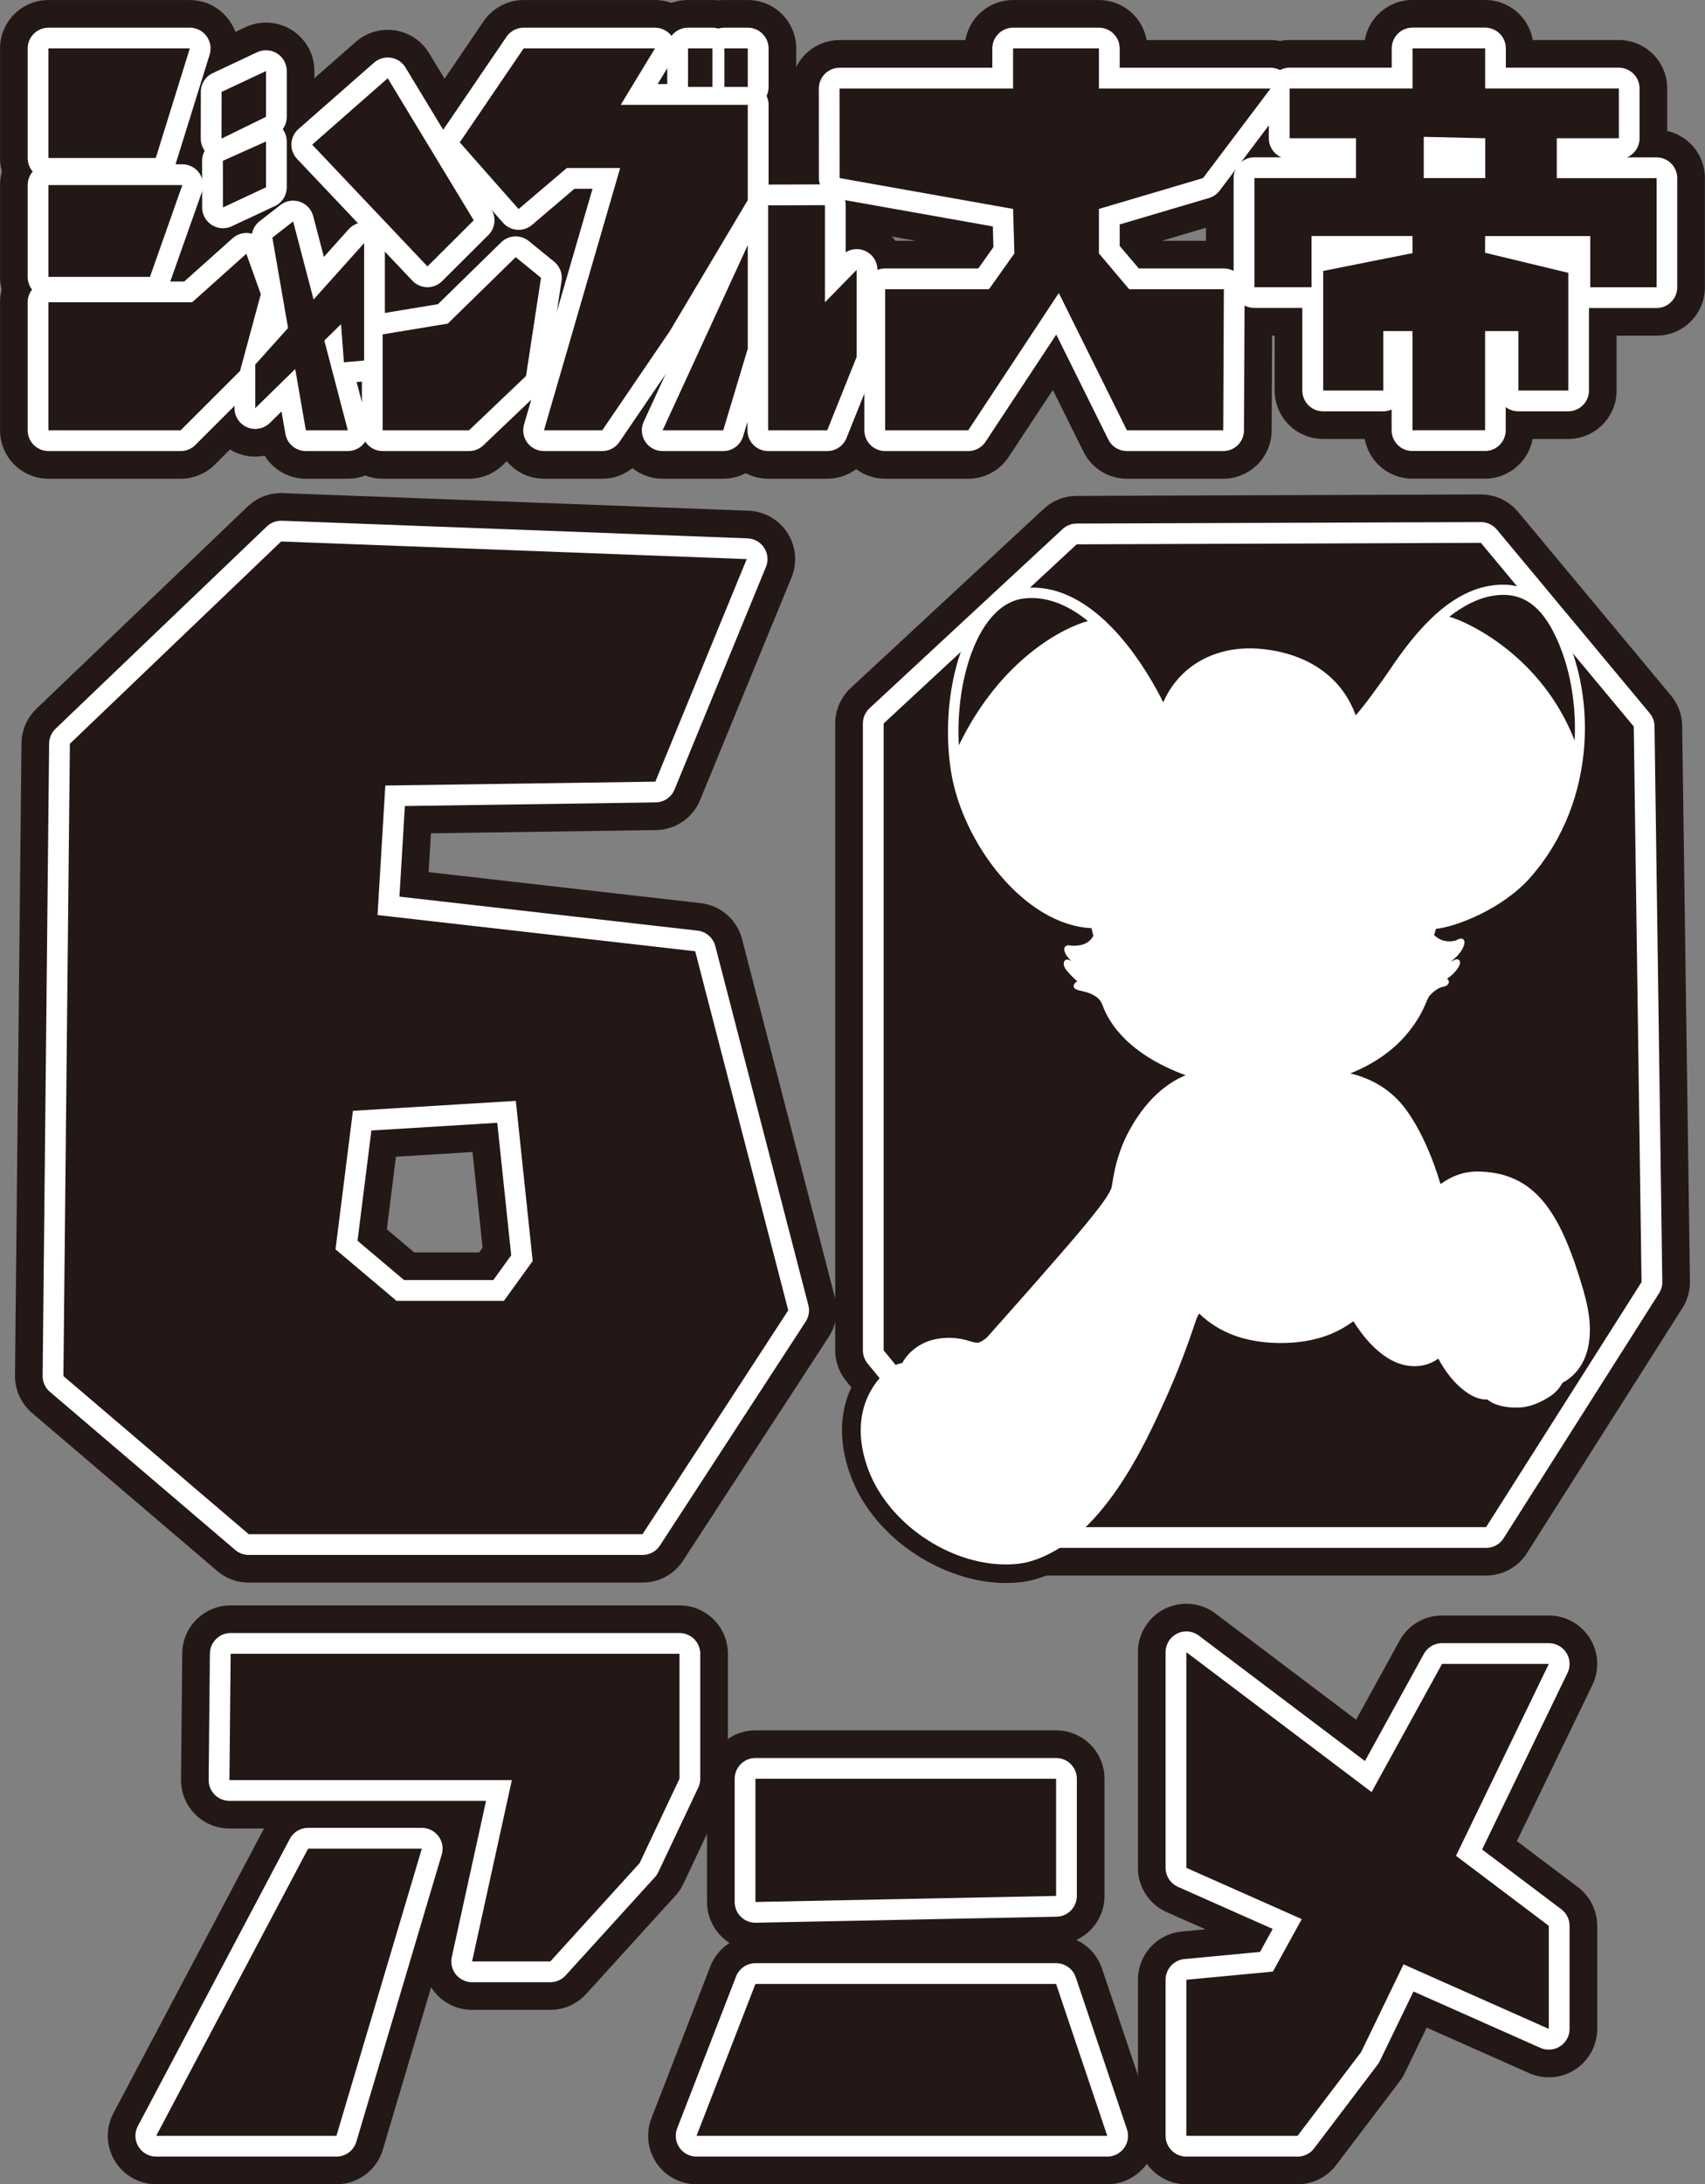 <?xml version="1.0" encoding="UTF-8"?>
<svg id="_レイヤー_2" data-name="レイヤー_2" xmlns="http://www.w3.org/2000/svg" viewBox="0 0 275.94 353.35">
  <rect x="0" y="0" width="275.94" height="353.35" fill="#808080" stroke="none"/>
  <defs>
    <style>
      .cls-1 {
        stroke-width: 15.67px;
      }

      .cls-1, .cls-2 {
        fill: none;
      }

      .cls-1, .cls-2, .cls-3 {
        stroke-linecap: round;
        stroke-linejoin: round;
      }

      .cls-1, .cls-3 {
        stroke: #231815;
      }

      .cls-4 {
        fill: #231815;
      }

      .cls-5 {
        fill: #fff;
      }

      .cls-2 {
        stroke: #fff;
      }

      .cls-2, .cls-3 {
        stroke-width: 6.72px;
      }

      .cls-3 {
        fill: #372523;
      }
    </style>
  </defs>
  <g id="_レイヤー_1-2" data-name="レイヤー_1">
    <g>
      <path class="cls-3" d="M256.03,209.14c-4.56-15.68-9.44-18.98-16.3-19.27-2.58-.11-4.56.66-6.38,1.92-.34.21-.59-.21-.64-.45-.06-.3-2.18-7.49-5.76-12.07-4.15-5.31-10.48-5.63-10.76-5.67-.05,0-1.48,0-1.52.38,0,0-.19,1.06-.17,1.79.01.65.8.79.96.05l.34-1.28c1.78.24,6.55,1.3,10.38,5.94,3.46,4.19,4.96,9.48,5.37,11.18.15.59.25,1.32-.27,1.77-1.78,1.67-2.93,3.44-3.31,4.12-.64,1.16-.23,2.3.24,1.42.58-1.07,5.6-7.95,11.3-7.6,6.43.4,10.52,3.24,15.32,18.1,2.01,6.23.55,9.29-.86,10.96-.16.19-.42.16-.38-.19.35-3.01-.39-6.15-.54-7.21-.17-1.25-1.11-1.51-.97-.37.21,1.79,1.73,9.44-2.19,11.86-3.35,2.06-5.37,1.59-6.4,1.06-.15-.08-.35-.43.01-.74,3.51-2.94,1.25-9.25,1.14-9.57-.49-1.39-1.32-1.77-1.06-.37.41,2.15,2.08,7.91-2.37,9.68-.59.24-1.44.12-2.35-.39-1.46-.82-6.58-4.69-8.45-18.64-.16-1.18-.92-.8-.85.21.38,5.21,1.39,9.09,2.6,11.96.06.14.02.56-.08.65-.77.65-2.27,1.49-4.58.96-4.15-.96-6.89-6.03-6.93-6.08-.33-.37-.11-1.01.33-1.46,2.6-2.73,3.18-5.26,3.3-5.58.62-1.66,0-2.07-.6-.81-.63,1.32-3.82,10.63-16.8,10.19-17.57-.6-18.39-19.23-18.43-19.94-.08-1.48-.8-1.3-.7.49,0,.12-.09,7.83,4.38,13.83.37.69.24,2.09-.05,2.97-.92,2.81-2.66,7.75-4.96,12.82-3.48,7.68-10.48,22.13-20.59,25.18-8.63,2.6-20.13-3.99-24.18-13.57-2.32-5.48-.64-11.41,1.75-13.58.42-.39,1.45-.94,1.3.16-.27,1.92-.11,4.17,1.99,8.25.57,1.1,1.77,1.25,1.1-.16-2.38-4.99-1.79-8.73-.93-10.49.75-1.54,2.19-2.68,3.73-3.1,1.82-.5,3.53-.22,4.85.21.37.12.75.65.42,1.22-1.98,3.42-.45,8.58.72,10.53.72,1.21,1.48.94.77-.57-.86-1.82-2.11-6.75-.02-9.38.61-.77,1.35-1.26,2.46-1.35,9.31-.74,13.17,10.6,13.65,11.94.34.93,1.11.77.85-.57-.03-.13-2.41-12.22-12.63-13.01-.3-.02-.68-.74-.26-1.21,3.59-4.01,11.58-13.2,14.67-16.96,2.29-2.78,3.72-4.81,4.43-6.22,1.02-2.03.89-5.24,3.05-9.35,3.75-7.14,9.25-8.77,10.69-9.08.08.39.21.97.32,1.39.19.7,1.17.73,1.09-.22-.07-.95-.23-1.59-.23-1.59.03-.26-1.86-.56-2.23-.51-.31.04-6.13.9-10.66,9.16-2.63,4.79-2.66,8.73-3.01,9.55-.57,1.32-1.97,3.16-4.25,5.94-3.95,4.81-15.78,18.06-15.91,18.2-.19.21-1.29,1.06-1.83.97-.68-.05-1.31-.28-1.69-.39-1.23-.36-3.26-.68-5.63-.03-1.88.52-3.7,1.87-4.61,3.72-.89-.03-1.84.61-2.78,1.46-2.68,2.43-5.48,7.62-2.59,15.35,3.31,8.88,13.36,15.08,21.9,15.08,1.39,0,2.76-.13,4.04-.52,11.16-3.38,18.08-18.46,21.47-25.93,2.23-4.91,3.93-9.7,4.89-12.6.28-.84.69-1.83,1.08-1.52,2.81,2.74,6.68,4.6,12.53,4.74.2,0,.4,0,.6,0,5.21,0,8.85-1.52,11.39-3.41.13-.09.5-.07.58.06,1.07,1.74,4,5.94,7.85,6.88,2.92.71,4.83-.46,5.7-1.18,2.04,3.98,4.38,5.57,5.3,6.08.82.46,1.62.7,2.35.7.09,0,.2,0,.3-.01.52.48,1.85,1.35,4.76,1.32,1.42,0,3.1-.48,5.05-1.74.9-.58,1.55-1.35,2.01-2.21,1.6-.77,6.35-3.98,3.35-14.29Z"/>
      <g>
        <path class="cls-1" d="M11.32,120.31l34.18-32.71,75.35,2.85-14.79,36-43.7.63-1.26,20.95,51.41,5.86,15.06,58.09-23.58,36.21h-63.74l-29.99-25.58,1.05-102.29ZM81.55,210.45l4.66-6.45-2.73-25.91-26.36,1.61-2.82,22.41,9.87,8.33h17.39Z"/>
        <path class="cls-1" d="M143.01,117.04l31.24-28.98,65.42-.24,24.74,29.71,1.26,89.88-25.16,39.64h-74.02l-23.48-28.6v-101.41Z"/>
      </g>
      <g>
        <path class="cls-2" d="M11.32,120.31l34.18-32.71,75.35,2.85-14.79,36-43.7.63-1.26,20.95,51.41,5.86,15.06,58.09-23.58,36.21h-63.74l-29.99-25.58,1.05-102.29ZM81.55,210.45l4.66-6.45-2.73-25.91-26.36,1.61-2.82,22.41,9.87,8.33h17.39Z"/>
        <path class="cls-2" d="M143.01,117.04l31.24-28.98,65.42-.24,24.74,29.71,1.26,89.88-25.16,39.64h-74.02l-23.48-28.6v-101.41Z"/>
      </g>
      <g>
        <path class="cls-4" d="M11.32,120.31l34.18-32.71,75.35,2.85-14.79,36-43.7.63-1.26,20.95,51.41,5.86,15.06,58.09-23.58,36.21h-63.74l-29.99-25.58,1.05-102.29ZM81.55,210.45l4.66-6.45-2.73-25.91-26.36,1.61-2.82,22.41,9.87,8.33h17.39Z"/>
        <path class="cls-4" d="M143.01,117.04l31.24-28.98,65.42-.24,24.74,29.71,1.26,89.88-25.16,39.64h-74.02l-23.48-28.6v-101.41Z"/>
      </g>
      <g>
        <g>
          <polygon class="cls-1" points="7.84 7.84 7.84 25.56 25.21 25.56 30.72 7.84 7.84 7.84"/>
          <polygon class="cls-1" points="7.84 29.94 7.84 44.79 24.26 44.79 29.51 29.94 7.84 29.94"/>
          <polygon class="cls-1" points="7.84 48.9 31.1 48.9 39.88 41.05 42.21 47.59 38.85 60.01 29.24 69.61 7.84 69.61 7.84 48.9"/>
          <polygon class="cls-1" points="35.86 14.87 35.85 22.42 43.05 18.9 43.05 11.49 35.86 14.87"/>
          <polygon class="cls-1" points="36.07 26.01 36.08 33.56 43.05 30.3 43.05 22.89 36.07 26.01"/>
        </g>
        <polygon class="cls-1" points="55.19 52.44 55.66 58.61 58.93 58.33 58.93 39.33 41.31 58.98 41.31 66.03 55.19 52.44"/>
        <polygon class="cls-1" points="44.08 38.44 49.5 69.61 56.29 69.61 47.44 35.82 44.08 38.44"/>
        <g>
          <polygon class="cls-1" points="62.75 12.66 50.52 23.4 69.18 43.1 76.67 35.64 62.75 12.66"/>
          <polygon class="cls-1" points="61.93 54.09 61.93 69.61 75.91 69.61 85.13 60.83 87.56 44.94 83.46 41.6 72.47 52.35 61.93 54.09"/>
        </g>
        <g>
          <polygon class="cls-1" points="84.75 7.84 74.41 23.03 83.93 33.82 91.73 27.18 100.37 27.18 88.04 69.61 97.47 69.61 108.4 53.57 121.03 32.37 121.03 16.96 100.46 16.96 106 7.84 84.75 7.84"/>
          <g>
            <rect class="cls-1" x="111.35" y="7.84" width="3.95" height="6.23"/>
            <rect class="cls-1" x="117.24" y="7.84" width="3.79" height="6.23"/>
          </g>
        </g>
        <g>
          <polygon class="cls-1" points="121.03 39.65 121.03 56.41 117.05 69.61 107.24 69.61 121.03 39.65"/>
          <polygon class="cls-1" points="124.32 33.22 124.32 69.61 133.88 69.61 138.65 57.74 138.65 43.66 133.51 48.9 133.51 33.19 124.32 33.22"/>
        </g>
        <polygon class="cls-1" points="177.85 41.01 177.85 33.8 194.71 28.81 205.63 14.32 177.85 14.32 177.85 7.84 163.96 7.84 163.96 14.32 135.88 14.32 135.89 28.81 163.96 33.8 164.17 41.01 160.06 46.79 143.25 46.79 143.25 69.61 156.7 69.61 171.36 47.4 182.38 69.61 197.97 69.61 198.07 46.79 182.75 46.79 177.85 41.01"/>
        <path class="cls-1" d="M251.95,28.81v-6.44h10.04v-8.06h-21.64v-6.48h-11.75v6.48h-19.89v8.06h10.74v6.44h-16.44v17.65h9.24v-8.28h16.34v2.77l-14.46,2.88v19.35h9.73v-9.62h4.72v16.04h11.75v-16.04h5.39v9.62h8.08v-19.04l-13.47-3.25v-2.7h17.02v8.28h10.74v-17.65h-16.16ZM230.42,22.15l9.95.23v6.44h-9.95v-6.67Z"/>
      </g>
      <g>
        <g>
          <polygon class="cls-2" points="7.84 7.84 7.84 25.56 25.21 25.56 30.72 7.84 7.84 7.84"/>
          <polygon class="cls-2" points="7.84 29.94 7.84 44.79 24.26 44.79 29.51 29.94 7.84 29.94"/>
          <polygon class="cls-2" points="7.84 48.9 31.1 48.9 39.88 41.05 42.21 47.59 38.85 60.01 29.24 69.61 7.84 69.61 7.84 48.9"/>
          <polygon class="cls-2" points="35.86 14.87 35.85 22.42 43.05 18.9 43.05 11.49 35.86 14.87"/>
          <polygon class="cls-2" points="36.07 26.01 36.08 33.56 43.05 30.3 43.05 22.89 36.07 26.01"/>
        </g>
        <polygon class="cls-2" points="55.19 52.44 55.66 58.61 58.93 58.33 58.93 39.33 41.31 58.98 41.31 66.03 55.19 52.44"/>
        <polygon class="cls-2" points="44.08 38.44 49.5 69.61 56.29 69.61 47.44 35.82 44.08 38.44"/>
        <g>
          <polygon class="cls-2" points="62.75 12.66 50.52 23.4 69.18 43.1 76.67 35.64 62.75 12.66"/>
          <polygon class="cls-2" points="61.93 54.09 61.93 69.61 75.91 69.61 85.13 60.83 87.56 44.94 83.46 41.6 72.47 52.35 61.93 54.09"/>
        </g>
        <g>
          <polygon class="cls-2" points="84.75 7.84 74.41 23.03 83.93 33.82 91.73 27.18 100.37 27.18 88.04 69.61 97.47 69.61 108.4 53.57 121.03 32.37 121.03 16.96 100.46 16.96 106 7.84 84.75 7.84"/>
          <g>
            <rect class="cls-2" x="111.35" y="7.84" width="3.95" height="6.23"/>
            <rect class="cls-2" x="117.24" y="7.84" width="3.79" height="6.23"/>
          </g>
        </g>
        <g>
          <polygon class="cls-2" points="121.03 39.65 121.03 56.41 117.05 69.61 107.24 69.61 121.03 39.65"/>
          <polygon class="cls-2" points="124.32 33.22 124.32 69.61 133.88 69.61 138.65 57.74 138.65 43.66 133.51 48.9 133.51 33.19 124.32 33.22"/>
        </g>
        <polygon class="cls-2" points="177.85 41.01 177.85 33.8 194.71 28.81 205.63 14.32 177.85 14.32 177.85 7.84 163.96 7.84 163.96 14.32 135.88 14.32 135.89 28.81 163.96 33.8 164.17 41.01 160.06 46.79 143.25 46.79 143.25 69.61 156.7 69.61 171.36 47.4 182.38 69.61 197.97 69.61 198.07 46.79 182.75 46.79 177.85 41.01"/>
        <path class="cls-2" d="M251.95,28.81v-6.44h10.04v-8.06h-21.64v-6.48h-11.75v6.48h-19.89v8.06h10.74v6.44h-16.44v17.65h9.24v-8.28h16.34v2.77l-14.46,2.88v19.35h9.73v-9.62h4.72v16.04h11.75v-16.04h5.39v9.62h8.08v-19.04l-13.47-3.25v-2.7h17.02v8.28h10.74v-17.65h-16.16ZM230.42,22.15l9.95.23v6.44h-9.95v-6.67Z"/>
      </g>
      <g>
        <polygon class="cls-4" points="30.72 7.83 7.84 7.83 7.84 25.56 25.21 25.56 30.72 7.83"/>
        <polygon class="cls-4" points="29.51 29.94 7.84 29.94 7.84 44.79 24.27 44.79 29.51 29.94"/>
        <polygon class="cls-4" points="39.87 41.05 31.1 48.9 7.84 48.9 7.84 69.61 29.24 69.61 38.85 60.01 42.21 47.59 39.87 41.05"/>
        <polygon class="cls-4" points="43.05 11.49 35.86 14.87 35.85 22.42 43.05 18.9 43.05 11.49"/>
        <polygon class="cls-4" points="43.05 30.3 43.05 22.89 36.07 26.01 36.08 33.56 43.05 30.3"/>
        <polygon class="cls-4" points="47.44 35.82 44.08 38.44 46.62 53.06 41.31 58.98 41.31 66.03 47.78 59.7 49.5 69.61 56.29 69.61 52.49 55.09 55.19 52.44 55.66 58.61 58.93 58.33 58.93 39.33 50.75 48.45 47.44 35.82"/>
        <polygon class="cls-4" points="76.67 35.64 62.75 12.66 50.52 23.4 69.18 43.1 76.67 35.64"/>
        <polygon class="cls-4" points="72.47 52.35 61.93 54.09 61.93 69.61 75.91 69.61 85.13 60.83 87.56 44.94 83.46 41.6 72.47 52.35"/>
        <polygon class="cls-4" points="106 7.83 84.75 7.83 74.41 23.03 83.93 33.82 91.73 27.18 100.37 27.18 88.04 69.61 97.47 69.61 108.4 53.57 121.02 32.37 121.02 16.96 100.46 16.96 106 7.83"/>
        <rect class="cls-4" x="111.35" y="7.83" width="3.95" height="6.23"/>
        <rect class="cls-4" x="117.24" y="7.83" width="3.78" height="6.23"/>
        <polygon class="cls-4" points="117.05 69.61 121.02 56.41 121.02 39.65 107.24 69.61 117.05 69.61"/>
        <polygon class="cls-4" points="133.51 33.19 124.32 33.22 124.32 69.61 133.88 69.61 138.64 57.74 138.64 43.66 133.51 48.9 133.51 33.19"/>
        <polygon class="cls-4" points="177.85 41 177.85 33.8 194.7 28.81 205.63 14.32 177.85 14.32 177.85 7.83 163.96 7.83 163.96 14.32 135.88 14.32 135.89 28.81 163.96 33.8 164.17 41 160.06 46.79 143.25 46.79 143.25 69.61 156.7 69.61 171.36 47.4 182.38 69.61 197.97 69.61 198.07 46.79 182.75 46.79 177.85 41"/>
        <path class="cls-4" d="M251.95,28.81v-6.44h10.05v-8.06h-21.64v-6.48h-11.75v6.48h-19.89v8.06h10.74v6.44h-16.44v17.65h9.24v-8.28h16.34v2.77l-14.45,2.88v19.35h9.73v-9.62h4.72v16.04h11.75v-16.04h5.39v9.62h8.08v-19.04l-13.47-3.25v-2.7h17.02v8.28h10.74v-17.65h-16.16ZM240.37,28.81h-9.95v-6.67l9.95.23v6.44Z"/>
      </g>
      <polygon class="cls-1" points="170.92 287.76 122.26 287.76 122.26 307.69 170.92 306.71 170.92 287.76"/>
      <g>
        <polygon class="cls-1" points="122.26 320.95 112.73 345.52 179.2 345.52 170.92 320.95 122.26 320.95"/>
        <polygon class="cls-1" points="250.66 269.18 233.38 269.18 221.98 289.91 192 267.28 192 302.17 210.68 310.46 206.01 318.95 192 320.27 192 345.52 210 345.52 220.29 331.96 227.15 317.78 250.66 328.22 250.66 311.55 235.64 300.22 250.66 269.18"/>
        <polygon class="cls-1" points="109.97 267.54 37.33 267.54 37.13 287.97 82.84 287.97 76.4 317.31 89.06 317.31 103.51 301.41 109.97 287.75 109.97 267.54"/>
        <polygon class="cls-1" points="25.28 345.52 54.45 345.52 68.27 299.06 49.87 299.06 25.28 345.52"/>
      </g>
      <g>
        <polygon class="cls-2" points="122.26 320.95 112.73 345.52 179.2 345.52 170.92 320.95 122.26 320.95"/>
        <polygon class="cls-2" points="170.92 287.76 122.26 287.76 122.26 307.69 170.92 306.71 170.92 287.76"/>
        <polygon class="cls-2" points="250.66 269.18 233.38 269.18 221.98 289.91 192 267.28 192 302.17 210.68 310.46 206.01 318.95 192 320.27 192 345.52 210 345.52 220.29 331.96 227.15 317.78 250.66 328.22 250.66 311.55 235.64 300.22 250.66 269.18"/>
        <polygon class="cls-2" points="109.97 267.54 37.33 267.54 37.13 287.97 82.84 287.97 76.4 317.31 89.06 317.31 103.51 301.41 109.97 287.75 109.97 267.54"/>
        <polygon class="cls-2" points="25.28 345.52 54.45 345.52 68.27 299.06 49.87 299.06 25.28 345.52"/>
      </g>
      <g>
        <polygon class="cls-4" points="122.26 320.95 112.73 345.52 179.2 345.52 170.92 320.95 122.26 320.95"/>
        <polygon class="cls-4" points="170.92 287.76 122.26 287.76 122.26 307.69 170.92 306.71 170.92 287.76"/>
        <polygon class="cls-4" points="250.66 269.18 233.38 269.18 221.98 289.91 192 267.28 192 302.17 210.68 310.46 206.01 318.95 192 320.27 192 345.52 210 345.52 220.29 331.96 227.15 317.78 250.66 328.22 250.66 311.55 235.64 300.22 250.66 269.18"/>
        <polygon class="cls-4" points="109.97 267.54 37.33 267.54 37.13 287.97 82.84 287.97 76.4 317.31 89.06 317.31 103.51 301.41 109.97 287.75 109.97 267.54"/>
        <polygon class="cls-4" points="25.28 345.52 54.45 345.52 68.27 299.06 49.87 299.06 25.28 345.52"/>
      </g>
      <g>
        <path class="cls-5" d="M256.35,209.05c-3.51-12.07-7.35-19.13-16.6-19.51-2.41-.14-4.5.52-6.57,1.98-.04-.02-.12-.13-.14-.24-.01-.07-2.08-7.43-5.82-12.21-2.69-3.44-6.25-4.85-8.69-5.42,4.53-1.8,7.34-4.27,8.92-6.09,1.86-2.14,2.84-4.09,3.34-5.35.13-.32.4-.9.47-.99.58-.75,1.6-1.47,2.19-1.56.74-.1,1.02-.48,1.04-.79,0-.22-.11-.42-.31-.53,1.04-.68,1.62-1.51,1.7-1.62.3-.44.59-1.03.28-1.37-.13-.15-.39-.28-.88,0-.17.09-.32.15-.47.2.87-.64,1.57-1.43,1.93-2.17.33-.69.36-1.15.1-1.4-.22-.21-.56-.19-1,.06-.44.26-2.36.64-3.74-.78.1-.3.2-.64.3-1,3.27-.32,10.84-3.25,15.29-8.33,11.05-12.56,10.64-30.62,4.65-41.23-2.79-4.94-6.41-6.78-11.38-5.91-6.99,1.26-12.3,8-16.15,13.73-1.29,1.92-4.41,6.17-5.41,7.2-2.23-6.29-7.98-10.21-15.85-10.79-4.7-.32-9.02,1.1-12.1,4.06-1.32,1.27-2.42,2.85-3.19,4.62-2.17-4.39-10.04-18.55-21.16-18.55-.54,0-1.08.03-1.63.1-2.64.32-4.97,1.8-6.93,4.4-4.19,5.56-6.09,15.92-4.63,25.21,1.84,11.66,11.93,24.9,22.74,25.38.1.45.2.86.3,1.22-.88,1.75-2.89,1.64-3.56,1.6-.03,0-.07,0-.12-.02-.24-.03-.65-.08-.89.2-.25.31-.1.76-.04.9.13.39.48.86,1.05,1.43-.08-.04-.15-.08-.23-.12-.51-.29-.78-.03-.86.06-.31.38-.07,1.13.34,1.59l.13.15c.3.35.88,1.01,1.58,1.58-.22.14-.43.32-.52.51-.08.16-.09.32-.02.47.15.33.59.44,1.26.6.56.13,1.25.3,1.83.62.73.4,1.17.76,1.53,1.65.99,2.79,4.05,7.89,13.46,11.36-2.13.85-5.9,3.08-9.04,8.78-1.99,3.61-2.51,6.77-2.79,8.46-.09.53-.16.95-.23,1.12-.56,1.3-1.96,3.13-4.2,5.86-3.93,4.77-15.81,18.09-15.9,18.19-.2.22-1.19.91-1.56.86-.54-.04-1.05-.2-1.42-.31l-.2-.07c-1.31-.38-3.39-.7-5.81-.03-2,.55-3.79,1.96-4.73,3.71-.8.05-1.7.55-2.79,1.55-1.5,1.36-6.12,6.5-2.68,15.71,3.21,8.58,12.97,15.3,22.22,15.3,1.59,0,2.95-.17,4.14-.54,11.41-3.45,18.35-18.76,21.68-26.11,2.2-4.85,3.88-9.55,4.9-12.62.3-.91.51-1.21.6-1.31,3.2,3.08,7.35,4.64,12.71,4.76.2,0,.39,0,.58,0,4.59,0,8.49-1.17,11.56-3.46.03-.02.11-.02.15,0,1.12,1.82,4.09,6.02,8.03,6.98,2.72.66,4.62-.24,5.67-.99,1.94,3.61,4.1,5.22,5.24,5.87.88.49,1.72.74,2.52.74.06,0,.12,0,.18,0,.62.53,2.01,1.31,4.73,1.31h.15c1.63,0,3.39-.61,5.23-1.8.86-.55,1.55-1.3,2.07-2.24,1.7-.86,6.44-4.28,3.43-14.64Z"/>
        <g>
          <path class="cls-4" d="M254.84,119.8c.35-6.92-1.15-13.56-3.85-18.34-2.64-4.67-5.98-5.75-9.73-5.02-2.36.46-4.61,1.69-6.7,3.33,3.38.97,15.06,6.6,20.28,20.03Z"/>
          <path class="cls-4" d="M176.09,100.48c-3.08-2.49-6.6-4.12-10.41-3.66-2.17.27-4.11,1.53-5.78,3.74-3.36,4.46-5.14,12.3-4.72,20.01,6.87-14.17,17.23-19.15,20.9-20.1Z"/>
        </g>
      </g>
    </g>
  </g>
</svg>